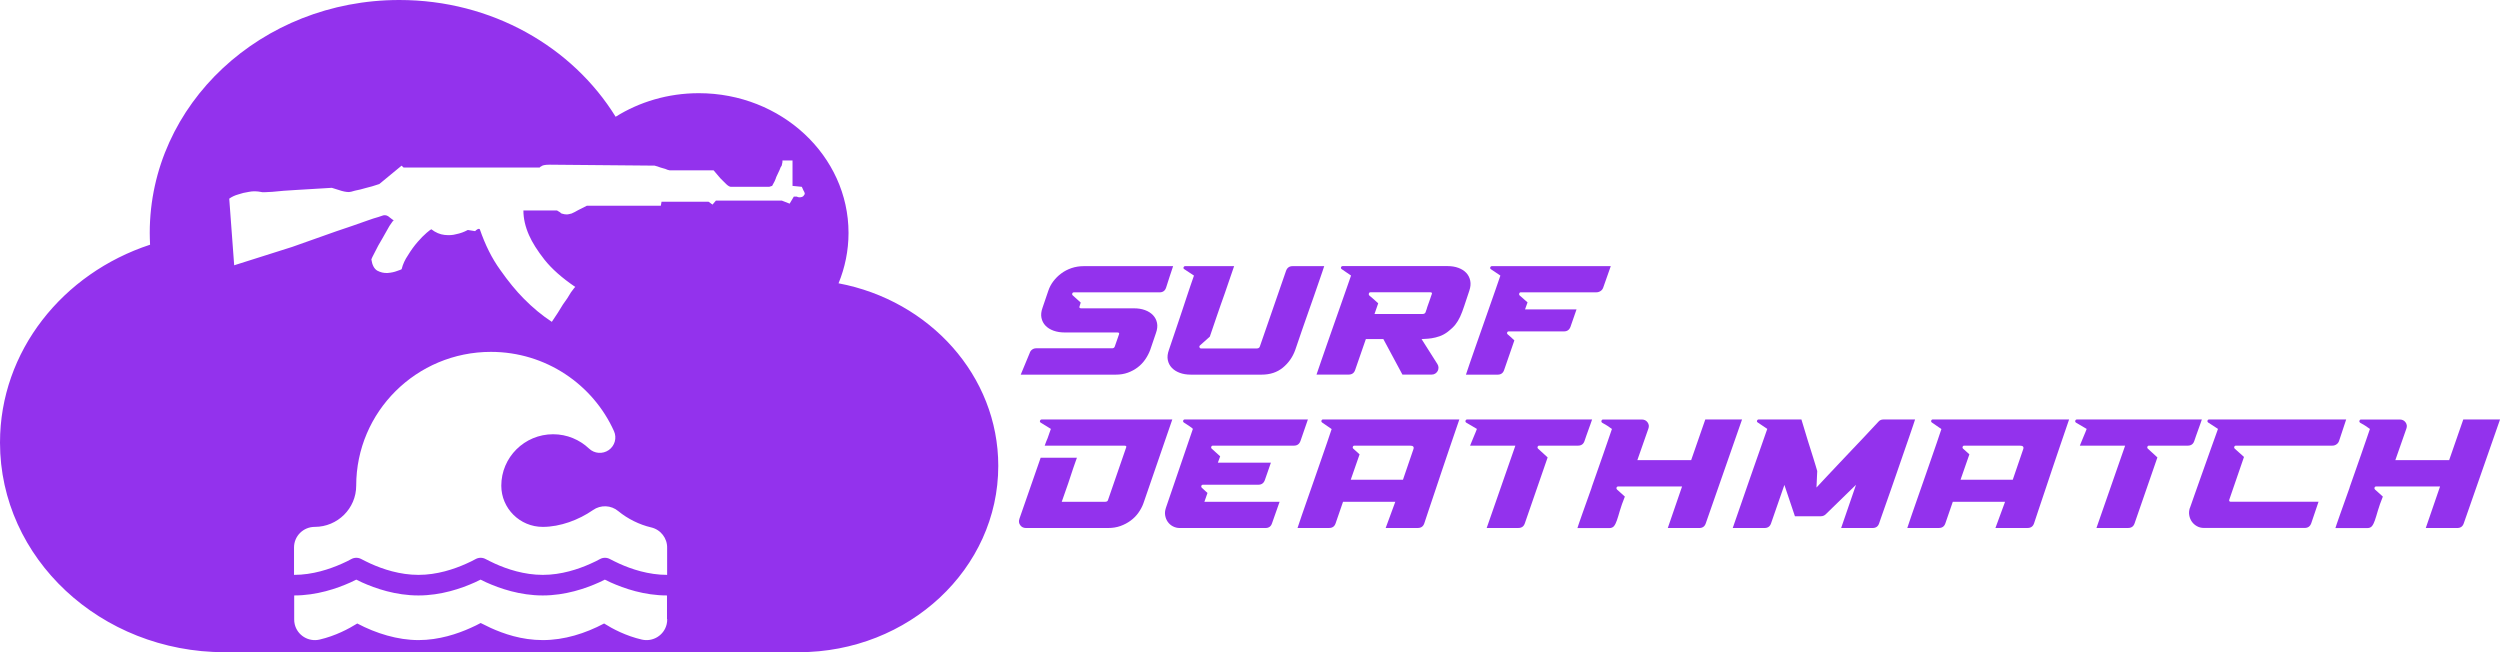 <?xml version="1.0" encoding="UTF-8"?>
<svg id="Layer_1" data-name="Layer 1" xmlns="http://www.w3.org/2000/svg" viewBox="0 0 773.99 201.92">
  <defs>
    <style>
      .surfdm-logo-1 {
        fill: #9332ED;
        stroke-width: 0px;
      }
    </style>
  </defs>
  <path class="surfdm-logo-1" d="M259.61,87.71c1.98-4.82,3.09-10.1,3.09-15.59,0-23.89-20.77-43.27-46.36-43.27-9.51,0-18.4,2.7-25.74,7.3C177.23,14.51,152.26,0,123.62,0,80.94,0,46.36,32.27,46.36,72.11c0,1.22.05,2.43.1,3.65C19.41,84.64,0,108.71,0,137.02c0,35.83,31.15,64.9,69.54,64.9h177.71c34.14,0,61.81-25.83,61.81-57.69,0-27.9-21.25-51.2-49.45-56.52ZM206.56,191.64c.02.54-.04,1.08-.16,1.61-.8,3.43-4.25,5.56-7.7,4.76-4.91-1.14-9-3.29-11.67-4.98-5.83,3.09-12.35,5.14-18.97,5.14s-12.15-1.97-16.12-3.76c-1.16-.54-2.23-1.06-3.13-1.53-.9.48-1.94,1.02-3.13,1.53-3.97,1.79-9.72,3.76-16.12,3.76s-13.13-2.05-18.95-5.14c-2.69,1.67-6.76,3.84-11.67,4.98-3.45.8-6.9-1.33-7.7-4.76-.12-.48-.16-.98-.16-1.45v-7.45h-.02c7.02,0,13.25-2.15,17.46-4.04.64-.28,1.22-.58,1.78-.86.56.28,1.16.56,1.78.86,4.19,1.89,10.43,4.04,17.46,4.04s13.25-2.15,17.46-4.04c.64-.28,1.22-.58,1.78-.86.56.28,1.16.56,1.78.86,4.19,1.89,10.43,4.04,17.46,4.04s13.25-2.15,17.46-4.04c.64-.28,1.22-.58,1.78-.86.56.28,1.16.56,1.78.86,4.21,1.89,10.43,4.04,17.46,4.04v7.29ZM168.06,163.12c5.39,0,11.11-2.15,15.52-5.2,2.39-1.69,5.63-1.55,7.86.34,2.89,2.37,6.52,4.18,10.15,5.02,3.01.7,5.03,3.41,4.95,6.35v8.35c-5.75,0-11.05-1.77-14.8-3.47-1.1-.5-2.07-1-2.91-1.43-.96-.52-2.11-.52-3.07,0-.84.46-1.82.96-2.91,1.43-3.75,1.69-9.04,3.47-14.8,3.47s-11.05-1.77-14.8-3.47c-1.1-.5-2.07-1-2.91-1.43-.96-.52-2.11-.52-3.07,0-.84.46-1.82.96-2.91,1.43-3.75,1.69-9.04,3.47-14.8,3.47s-11.05-1.77-14.8-3.47c-1.1-.5-2.07-1-2.91-1.43-.96-.52-2.11-.52-3.07,0-.84.46-1.82.96-2.91,1.43-3.79,1.69-9.08,3.47-14.84,3.47v-8.49c0-3.53,2.87-6.37,6.42-6.37,7.08,0,12.83-5.72,12.83-12.75,0-22.89,18.67-41.43,41.71-41.43,16.98,0,31.6,10.1,38.1,24.54.94,2.09.26,4.54-1.62,5.86-1.88,1.31-4.45,1.12-6.1-.46-2.91-2.75-6.82-4.44-11.13-4.44-8.86,0-16.04,7.13-16.04,15.93,0,7.03,5.75,12.75,12.83,12.75ZM248.79,60.65c-.3.29-.73.44-1.29.44-.25,0-.53-.07-.83-.22h-.91l-1.29,2.18-2.43-.95h-20.39l-1.06,1.24-1.22-.88h-14.56l-.23,1.24h-22.9l-2.73,1.38c-.66.39-1.31.73-1.97,1.02-.71.19-1.19.29-1.44.29-.51,0-.99-.07-1.44-.22-.3-.04-.51-.17-.61-.37l-1.06-.65h-10.39c0,2.48.58,5.03,1.74,7.66,1.01,2.28,2.6,4.81,4.78,7.58,2.23,2.82,5.41,5.64,9.55,8.46-.1,0-.55.56-1.36,1.68-.66,1.17-1.49,2.43-2.5,3.79-.91,1.55-2.05,3.33-3.41,5.32-3.03-1.99-5.91-4.37-8.65-7.15-2.37-2.38-4.83-5.37-7.35-8.97-2.53-3.5-4.62-7.68-6.29-12.54-.2-.19-.48-.17-.84.07-.25.15-.46.32-.61.51l-2.27-.36c-1.16.63-2.38,1.07-3.64,1.31-1.01.3-2.2.36-3.56.22-1.41-.15-2.78-.73-4.1-1.75-.1,0-.58.37-1.44,1.09-.86.73-1.79,1.68-2.8,2.84-1.06,1.22-2.05,2.58-2.96,4.08-.96,1.41-1.62,2.84-1.97,4.3,0,.1-.46.29-1.36.58-.86.34-1.87.56-3.03.65-1.11.05-2.17-.19-3.18-.73-.96-.58-1.57-1.75-1.82-3.5.05-.2.43-.97,1.14-2.33.61-1.26,1.34-2.6,2.2-4.01.81-1.46,1.57-2.79,2.27-4.01.76-1.17,1.21-1.75,1.36-1.75-.15,0-.58-.29-1.29-.87-.61-.58-1.27-.8-1.98-.65-.15.05-.65.22-1.51.51-.91.24-2.05.61-3.41,1.1-1.37.49-2.88,1.02-4.55,1.6-1.72.58-3.44,1.17-5.16,1.75-4.04,1.41-8.57,3.01-13.57,4.81l-17.97,5.69-1.53-20.63c.81-.58,1.74-1.02,2.8-1.31.96-.34,2.07-.61,3.34-.8,1.16-.24,2.45-.22,3.87.07,0,.1,1.11.07,3.33-.07,2.23-.24,4.7-.44,7.43-.58l10.99-.66c.71.2,1.41.41,2.12.66,1.26.44,2.32.65,3.18.65.3,0,.94-.14,1.9-.44,1.06-.2,2.15-.46,3.26-.8,1.26-.29,2.68-.7,4.24-1.24l6.9-5.69.61.58h42.15c0-.1.15-.22.46-.36.15-.15.43-.27.83-.37.4-.1,1.01-.15,1.82-.15l32.45.29c.6.15,1.22.34,1.82.58.46.15.96.29,1.52.44.51.24.96.39,1.37.44h13.57c.71.88,1.39,1.68,2.05,2.41.55.58,1.16,1.19,1.82,1.82.55.53,1.04.83,1.44.87h11.9l.91-.29c.61-1.02,1.04-1.94,1.29-2.77.35-.68.68-1.39.99-2.11.25-.73.48-1.19.68-1.39.15-.68.23-1.04.23-1.09v-.51h3.12v7.87l2.88.29c.2.39.38.78.53,1.17.2.3.33.58.38.88,0,.24-.13.48-.38.73Z"/>
  <g>
    <path class="surfdm-logo-1" d="M318.83,109.17c.16-.42.42-.74.77-.98.35-.24.75-.36,1.2-.36h23.38c.51.03.83-.16.96-.58l1.3-3.74c.16-.38-.02-.58-.53-.58h-16.32c-1.25,0-2.38-.18-3.41-.55-1.02-.37-1.86-.89-2.5-1.56-.64-.67-1.06-1.48-1.25-2.42s-.08-1.99.34-3.14l1.78-5.23c.35-1.06.87-2.04,1.56-2.95.69-.91,1.5-1.72,2.45-2.42.94-.7,2.01-1.26,3.19-1.66,1.18-.4,2.45-.6,3.79-.6h27.65c-.42,1.22-.78,2.32-1.1,3.31-.32.99-.67,2.1-1.06,3.31-.32.99-.99,1.49-2.02,1.49h-26.54c-.26,0-.42.12-.5.36-.08.24-.02.44.17.6l2.45,2.21-.38,1.2c-.13.38.05.58.53.58h16.37c1.25,0,2.38.18,3.38.55,1.01.37,1.83.89,2.47,1.56.64.67,1.06,1.48,1.25,2.42.19.94.08,1.99-.34,3.14l-1.78,5.23c-.38,1.02-.9,2-1.54,2.93-.64.93-1.41,1.74-2.3,2.42-.9.69-1.91,1.24-3.05,1.66-1.14.42-2.39.62-3.77.62h-29.42l2.83-6.82Z"/>
    <path class="surfdm-logo-1" d="M361.88,108.36c.51-1.54,1.02-3.02,1.51-4.46.5-1.44.98-2.88,1.46-4.32.42-1.22.84-2.48,1.27-3.79.43-1.31.86-2.59,1.27-3.84.42-1.25.82-2.44,1.2-3.58.38-1.14.74-2.15,1.06-3.05l-2.98-1.97c-.26-.16-.34-.36-.24-.6.1-.24.27-.36.53-.36h15.12l-2.88,8.4c-.42,1.15-.84,2.34-1.27,3.58-.43,1.23-.85,2.44-1.25,3.62-.4,1.18-.78,2.31-1.15,3.38-.37,1.07-.7,2.02-.98,2.86l-3.02,2.69c-.19.16-.25.36-.17.6.08.24.25.36.5.36h17.23c.51,0,.83-.21.96-.62l8.11-23.42c.35-.96,1.02-1.44,2.02-1.44h9.79c-.1.32-.3.94-.62,1.87-.32.93-.7,2.04-1.15,3.34-.45,1.3-.94,2.7-1.46,4.22-.53,1.52-1.06,3.05-1.61,4.58-.64,1.82-1.3,3.72-1.99,5.69-.69,1.97-1.4,4.06-2.14,6.26-.8,2.21-2.08,4.03-3.84,5.47-1.76,1.44-3.94,2.16-6.53,2.16h-21.98c-1.25,0-2.38-.18-3.38-.55-1.01-.37-1.83-.89-2.47-1.56-.64-.67-1.06-1.47-1.25-2.4-.19-.93-.08-1.97.34-3.12Z"/>
    <path class="surfdm-logo-1" d="M407.58,115.99c.38-1.15.86-2.55,1.44-4.2.58-1.65,1.19-3.42,1.85-5.33.66-1.9,1.34-3.86,2.06-5.88.72-2.02,1.41-3.97,2.06-5.86.66-1.89,1.27-3.65,1.85-5.28s1.06-3.01,1.44-4.13l-2.88-1.97c-.22-.16-.3-.36-.22-.6.08-.24.26-.36.55-.36h32.4c1.25,0,2.38.18,3.38.55,1.01.37,1.82.89,2.45,1.56.62.67,1.03,1.48,1.22,2.42.19.94.1,1.98-.29,3.1-.64,1.89-1.17,3.47-1.58,4.75-.42,1.28-.84,2.38-1.27,3.31-.43.93-.93,1.74-1.49,2.45-.56.7-1.32,1.42-2.28,2.16-.83.64-1.69,1.11-2.57,1.42-.88.3-1.7.51-2.47.62-.77.11-1.43.18-1.99.19-.56.02-.94.04-1.13.07l4.9,7.73c.22.35.34.72.34,1.1s-.09.74-.26,1.06c-.18.32-.42.58-.74.79-.32.21-.69.31-1.1.31h-9.07l-5.9-10.99h-5.42l-3.31,9.55c-.32.96-.99,1.44-2.02,1.44h-9.94ZM423.9,91.46c.29.26.6.52.94.79.34.27.63.54.89.79.16.16.32.3.48.43.16.13.32.27.48.43l-1.15,3.31h14.88c.51,0,.83-.21.96-.62l.14-.43c.06-.13.12-.28.17-.46.05-.18.1-.38.17-.6.16-.42.31-.85.46-1.3.14-.45.3-.88.46-1.3.06-.26.14-.5.24-.72.1-.22.18-.45.24-.67.19-.42.03-.62-.48-.62h-18.48c-.26,0-.42.12-.5.36-.08.24-.04.44.12.6Z"/>
    <path class="surfdm-logo-1" d="M453.85,115.99c.26-.8.65-1.97,1.18-3.5s1.13-3.26,1.8-5.18c.67-1.92,1.38-3.95,2.14-6.1.75-2.14,1.48-4.22,2.18-6.22.7-2,1.35-3.85,1.94-5.54.59-1.7,1.06-3.07,1.42-4.13l-2.93-1.97c-.22-.16-.29-.36-.19-.6.1-.24.27-.36.53-.36h36.77l-2.35,6.67c-.16.45-.44.8-.84,1.06-.4.26-.82.38-1.27.38h-23.38c-.26,0-.42.12-.5.36-.08.24-.04.44.12.6l2.45,2.16-.77,2.16h15.94l-1.87,5.38c-.35.96-1.02,1.44-2.02,1.44h-17.09c-.26,0-.42.11-.5.34-.08.22-.02.42.17.58.26.19.5.4.72.62.22.22.45.43.67.62l.67.62-3.17,9.17c-.32.96-.99,1.44-2.02,1.44h-9.79Z"/>
  </g>
  <g>
    <path class="surfdm-logo-1" d="M315.6,160.63l6.58-18.91h11.23c-.13.35-.3.82-.5,1.39-.21.58-.43,1.22-.67,1.92-.24.7-.49,1.45-.74,2.23-.26.78-.51,1.56-.77,2.33l-2.02,5.76h13.44c.51,0,.82-.21.91-.62l5.57-16.13c.19-.42.03-.62-.48-.62h-24.72c.16-.45.31-.86.46-1.25.14-.38.3-.75.46-1.1.22-.64.43-1.23.62-1.78.19-.54.32-.9.38-1.06l-3.12-1.92c-.26-.16-.34-.37-.24-.62.1-.26.27-.38.53-.38h40.42l-8.93,25.92c-.38,1.06-.91,2.05-1.58,2.98-.67.93-1.47,1.74-2.4,2.42-.93.69-1.98,1.24-3.14,1.66-1.17.42-2.44.62-3.82.62h-25.44c-.77,0-1.36-.3-1.78-.89-.42-.59-.5-1.24-.24-1.94Z"/>
    <path class="surfdm-logo-1" d="M360.91,157.37l8.4-24.58c-.06-.13-.39-.39-.98-.79-.59-.4-1.19-.79-1.8-1.18-.22-.16-.3-.36-.22-.6.08-.24.25-.36.5-.36h38.11l-2.3,6.67c-.35.96-1.02,1.44-2.02,1.44h-25.1c-.26,0-.42.12-.5.36-.08.24-.02.44.17.6l2.59,2.35-.72,1.97h16.42l-1.87,5.38c-.35.96-1.02,1.44-2.02,1.44h-17.14c-.26,0-.42.11-.5.34-.08.22-.04.42.12.58l1.78,1.63-.96,2.74h23.28l-2.35,6.67c-.32.96-.99,1.44-2.02,1.44h-26.54c-.77,0-1.48-.18-2.14-.53-.66-.35-1.18-.82-1.58-1.39-.4-.58-.66-1.23-.79-1.97-.13-.74-.06-1.47.19-2.21Z"/>
    <path class="surfdm-logo-1" d="M401.71,163.46c.32-.99.75-2.28,1.3-3.86.54-1.58,1.15-3.33,1.82-5.23.67-1.9,1.37-3.9,2.09-5.98.72-2.08,1.42-4.09,2.09-6.02.67-1.94,1.3-3.74,1.87-5.4.58-1.66,1.04-3.04,1.39-4.13l-2.93-2.02c-.22-.16-.3-.36-.22-.6.08-.24.25-.36.5-.36h42.19c-.26.74-.66,1.9-1.2,3.5-.54,1.6-1.17,3.42-1.87,5.47-.7,2.05-1.44,4.22-2.21,6.53-.77,2.3-1.51,4.53-2.23,6.67-.72,2.14-1.38,4.1-1.97,5.86-.59,1.76-1.05,3.14-1.37,4.13-.32.96-.99,1.44-2.02,1.44h-9.94l2.98-8.11h-16.18l-2.3,6.67c-.32.96-.99,1.44-2.02,1.44h-9.79ZM418.17,148.53h16.18l3.22-9.41c.29-.77-.05-1.15-1.01-1.15h-17.23c-.26,0-.42.12-.5.36-.08.24-.02.44.17.6l1.92,1.73-2.74,7.87Z"/>
    <path class="surfdm-logo-1" d="M454.22,129.86h38.69c-.13.38-.3.86-.5,1.44-.21.58-.42,1.18-.65,1.8-.22.62-.44,1.23-.65,1.82-.21.59-.39,1.13-.55,1.61-.32.96-.99,1.44-2.02,1.44h-12c-.26,0-.42.12-.5.36-.08.24-.02.44.17.6l2.93,2.69-7.06,20.4c-.32.96-.99,1.44-2.02,1.44h-9.79l8.88-25.49h-14.02c.03-.1.15-.39.36-.89.21-.5.43-1.04.67-1.63.24-.59.47-1.15.7-1.68.22-.53.35-.86.38-.98l-3.26-1.92c-.26-.16-.34-.37-.26-.62.08-.26.25-.38.5-.38Z"/>
    <path class="surfdm-logo-1" d="M492.76,150.89c.58-1.63,1.16-3.3,1.75-4.99.59-1.7,1.17-3.34,1.73-4.94.56-1.6,1.08-3.1,1.56-4.51.48-1.41.9-2.62,1.25-3.65-.99-.74-2-1.38-3.02-1.92-.22-.16-.3-.37-.22-.62.08-.26.25-.38.5-.38h12c.77,0,1.36.3,1.78.89.42.59.5,1.24.24,1.94l-3.41,9.74h16.66l4.37-12.58h11.38l-11.23,32.16c-.32.96-.99,1.44-2.02,1.44h-9.74l4.42-12.86h-19.78c-.26,0-.42.11-.5.34-.08.22-.04.42.12.58l2.45,2.21c-.67,1.66-1.18,3.11-1.54,4.34-.35,1.23-.66,2.25-.94,3.05-.27.8-.58,1.39-.91,1.78s-.82.58-1.46.58h-9.84c.03-.13.17-.54.41-1.25.24-.7.56-1.62.96-2.76s.86-2.44,1.39-3.91c.53-1.47,1.08-3.02,1.66-4.66Z"/>
    <path class="surfdm-logo-1" d="M547.15,132.79l-2.93-1.97c-.26-.16-.34-.36-.24-.6.1-.24.27-.36.53-.36h13.2l2.02,6.67c.29.9.58,1.8.86,2.71.29.91.56,1.78.82,2.62.26.83.49,1.59.7,2.28.21.69.38,1.26.5,1.7,0,.19-.02.53-.05,1.01s-.06.99-.07,1.54c-.02.54-.04,1.06-.07,1.54-.03.48-.05.82-.05,1.01.35-.38.9-.98,1.66-1.78.75-.8,1.61-1.71,2.57-2.74.96-1.02,2-2.13,3.12-3.31,1.12-1.18,2.24-2.37,3.36-3.55,1.34-1.38,2.71-2.82,4.1-4.32,1.39-1.5,2.86-3.07,4.39-4.7.38-.45.9-.67,1.54-.67h9.79c-.06.22-.26.83-.6,1.82-.34.99-.76,2.23-1.27,3.72-.51,1.49-1.09,3.15-1.73,4.99-.64,1.84-1.29,3.71-1.94,5.62-.66,1.9-1.3,3.77-1.94,5.59-.64,1.82-1.22,3.48-1.75,4.97-.53,1.49-.96,2.72-1.3,3.7-.34.98-.54,1.56-.6,1.75-.32.96-.99,1.44-2.02,1.44h-9.74l4.61-13.39-9.41,9.17c-.42.38-.91.58-1.49.58h-8.02l-3.26-9.7-4.13,11.9c-.32.96-.99,1.44-2.02,1.44h-9.84c.22-.67.58-1.71,1.08-3.12.5-1.41,1.06-3.04,1.7-4.9.64-1.86,1.33-3.84,2.06-5.95.74-2.11,1.46-4.19,2.18-6.24.72-2.05,1.4-3.98,2.04-5.81.64-1.82,1.18-3.38,1.63-4.66Z"/>
    <path class="surfdm-logo-1" d="M590.49,163.46c.32-.99.75-2.28,1.3-3.86.54-1.58,1.15-3.33,1.82-5.23.67-1.9,1.37-3.9,2.09-5.98.72-2.08,1.42-4.09,2.09-6.02.67-1.94,1.3-3.74,1.87-5.4.58-1.66,1.04-3.04,1.39-4.13l-2.93-2.02c-.22-.16-.3-.36-.22-.6.08-.24.25-.36.5-.36h42.19c-.26.74-.66,1.9-1.2,3.5-.54,1.6-1.17,3.42-1.87,5.47-.71,2.05-1.44,4.22-2.21,6.53-.77,2.3-1.51,4.53-2.23,6.67-.72,2.14-1.38,4.1-1.97,5.86-.59,1.76-1.05,3.14-1.37,4.13-.32.96-.99,1.44-2.02,1.44h-9.94l2.98-8.11h-16.18l-2.3,6.67c-.32.96-.99,1.44-2.02,1.44h-9.79ZM606.96,148.53h16.18l3.22-9.41c.29-.77-.05-1.15-1.01-1.15h-17.23c-.26,0-.42.12-.5.36-.08.24-.02.44.17.6l1.92,1.73-2.74,7.87Z"/>
    <path class="surfdm-logo-1" d="M643,129.86h38.69c-.13.38-.3.86-.5,1.44-.21.58-.42,1.18-.65,1.8-.22.62-.44,1.23-.65,1.82-.21.59-.39,1.13-.55,1.61-.32.96-.99,1.44-2.02,1.44h-12c-.26,0-.42.12-.5.36-.08.24-.02.44.17.6l2.93,2.69-7.06,20.4c-.32.96-.99,1.44-2.02,1.44h-9.79l8.88-25.49h-14.02c.03-.1.15-.39.36-.89.21-.5.43-1.04.67-1.63.24-.59.47-1.15.7-1.68s.35-.86.38-.98l-3.26-1.92c-.26-.16-.34-.37-.26-.62.08-.26.25-.38.5-.38Z"/>
    <path class="surfdm-logo-1" d="M677.99,157.27c.45-1.28.94-2.7,1.49-4.25.54-1.55,1.11-3.15,1.7-4.8.59-1.65,1.18-3.29,1.75-4.92.58-1.63,1.11-3.14,1.61-4.54.5-1.39.94-2.62,1.32-3.67.38-1.06.66-1.82.82-2.3l-3.02-1.97c-.22-.16-.3-.36-.22-.6.08-.24.25-.36.5-.36h42.43l-2.21,6.67c-.16.45-.43.8-.82,1.06-.38.26-.8.38-1.25.38h-29.86c-.26,0-.42.12-.5.36-.08.24-.02.44.17.6l2.83,2.54-4.56,13.25c-.1.35.03.56.38.62h27.26l-2.26,6.67c-.35.96-1.02,1.44-2.02,1.44h-31.2c-.8,0-1.53-.18-2.18-.55-.66-.37-1.18-.84-1.58-1.42-.4-.58-.66-1.23-.79-1.97s-.06-1.49.19-2.26Z"/>
    <path class="surfdm-logo-1" d="M727.43,150.89c.58-1.63,1.16-3.3,1.75-4.99.59-1.7,1.17-3.34,1.73-4.94.56-1.6,1.08-3.1,1.56-4.51.48-1.41.9-2.62,1.25-3.65-.99-.74-2-1.38-3.02-1.92-.22-.16-.3-.37-.22-.62.08-.26.25-.38.5-.38h12c.77,0,1.36.3,1.78.89.42.59.5,1.24.24,1.94l-3.41,9.74h16.66l4.37-12.58h11.38l-11.23,32.16c-.32.96-.99,1.44-2.02,1.44h-9.74l4.42-12.86h-19.78c-.26,0-.42.11-.5.34-.08.22-.04.42.12.58l2.45,2.21c-.67,1.66-1.18,3.11-1.54,4.34-.35,1.23-.66,2.25-.94,3.05-.27.8-.58,1.39-.91,1.78s-.82.58-1.46.58h-9.84c.03-.13.17-.54.41-1.25.24-.7.56-1.62.96-2.76.4-1.14.86-2.44,1.39-3.91.53-1.47,1.08-3.02,1.66-4.66Z"/>
  </g>
</svg>
